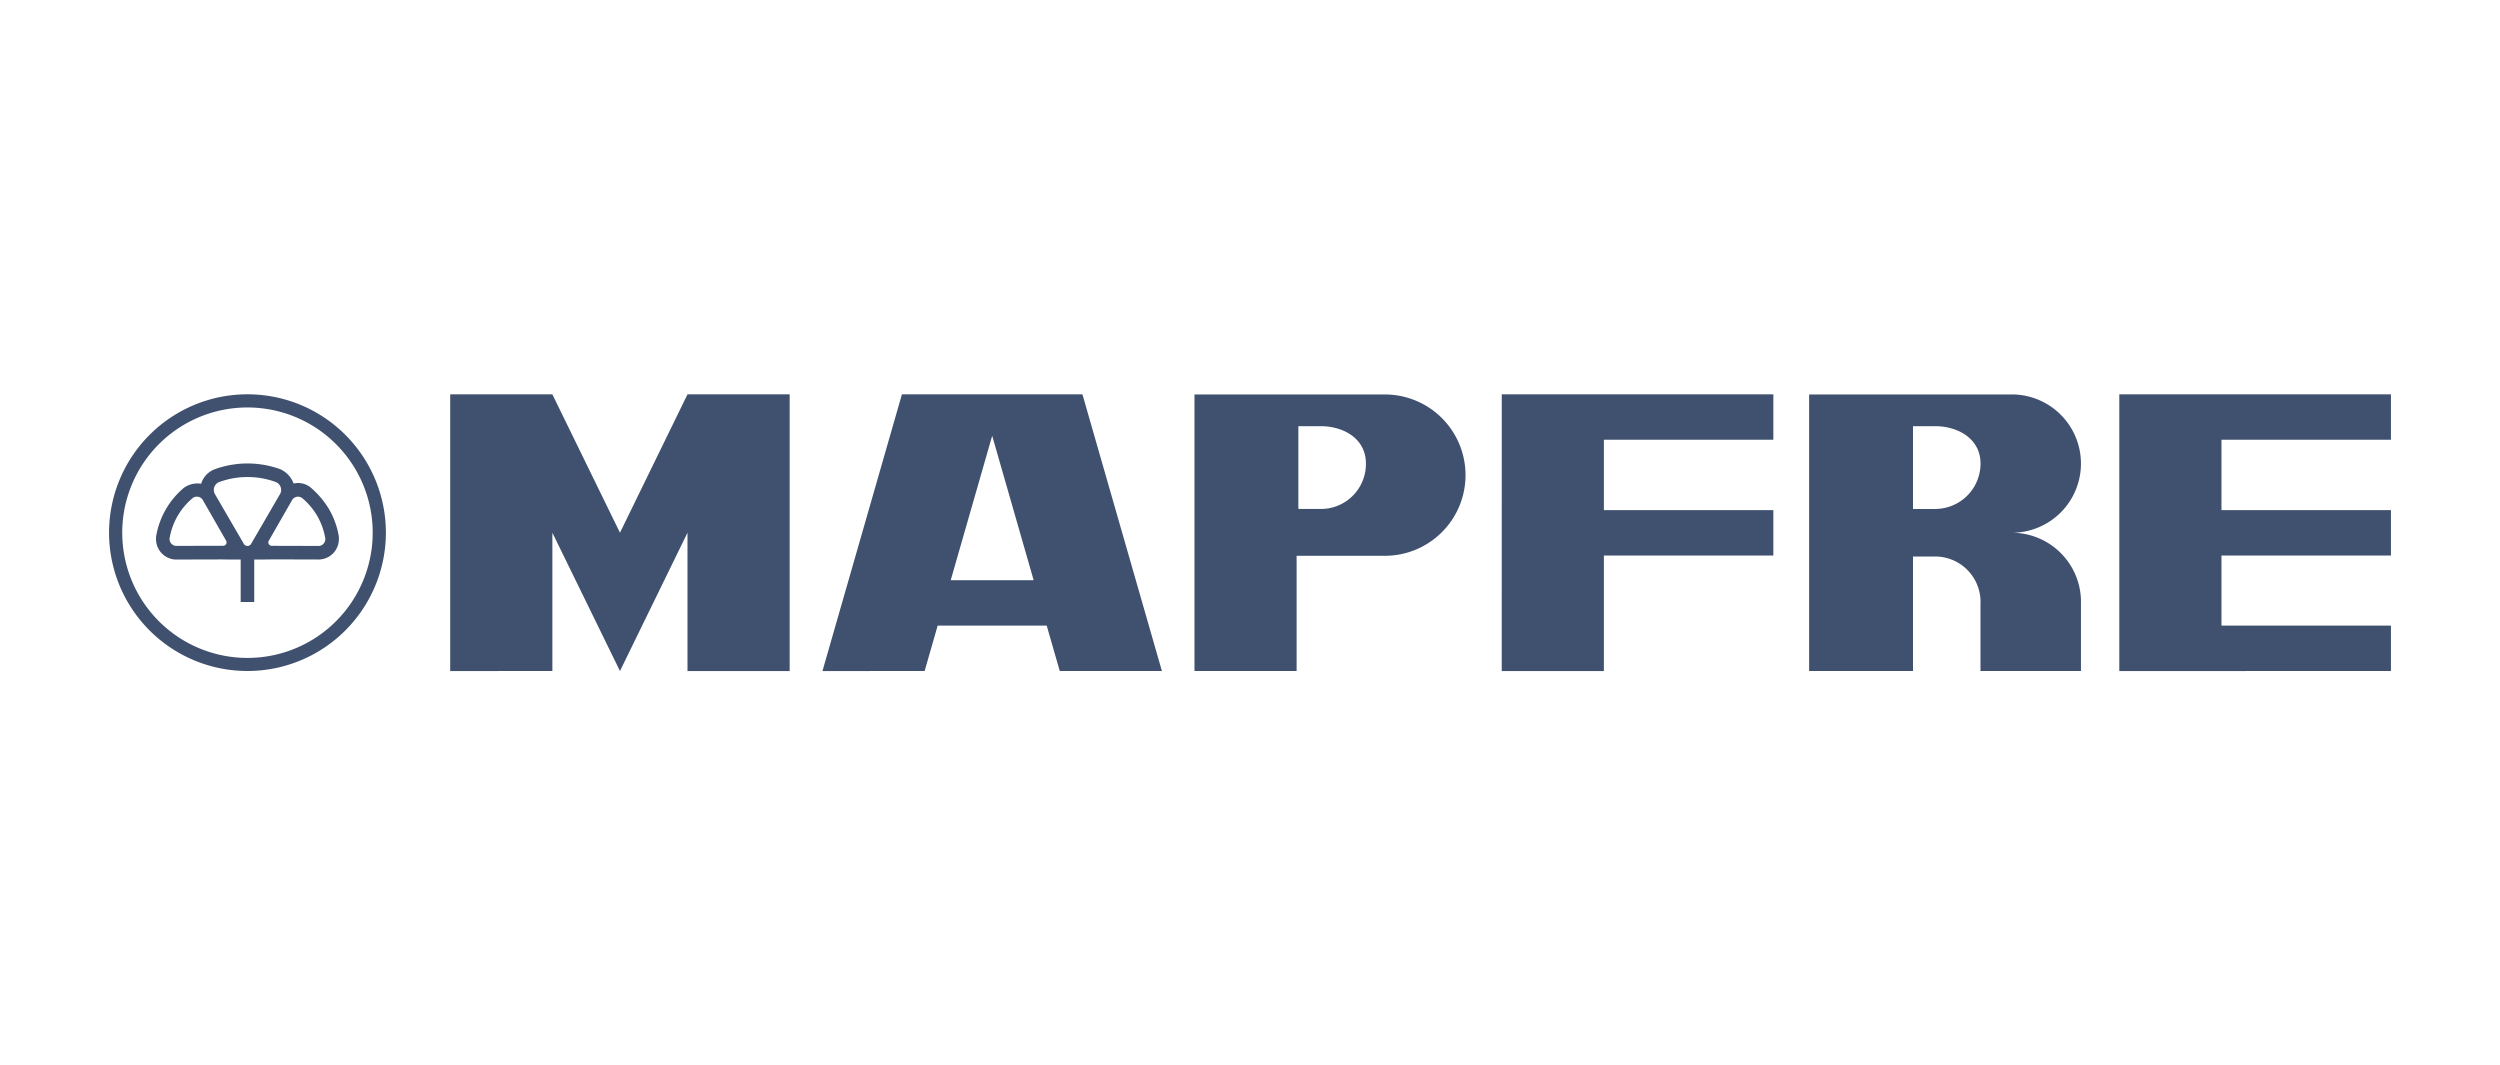 <svg xmlns="http://www.w3.org/2000/svg" xmlns:xlink="http://www.w3.org/1999/xlink" width="298" height="127" viewBox="0 0 298 127">
  <defs>
    <clipPath id="clip-path">
      <rect id="Rectangle_8843" data-name="Rectangle 8843" width="298" height="127" transform="translate(-1427 -480)" fill="#fff" stroke="#707070" stroke-width="1"/>
    </clipPath>
  </defs>
  <g id="Mask_Group_63" data-name="Mask Group 63" transform="translate(1427 480)" clip-path="url(#clip-path)">
    <path id="mapfre" d="M60.9,16.5,52.843.007H40.664v32.98H52.843V16.5L60.9,32.987,68.949,16.5v16.49H81.128V.007H68.949ZM94.509.007l-9.473,32.98H97.215l1.554-5.412h13l1.555,5.412H125.5L116.027.007Zm5.815,22.156,4.944-17.217,4.944,17.217ZM152.173.022H129.382V32.987h12.174V19.251h10.618a9.615,9.615,0,0,0,0-19.229m-7.768,13.645h-2.641V3.8h2.641c2.744,0,5.412,1.471,5.412,4.46a5.366,5.366,0,0,1-5.412,5.409m21.6,19.321h12.177V19.22h20.2V13.805h-20.2V5.419h20.2V.007H166.01ZM272,5.419V.007H239.62v32.98H272V27.575H251.8V19.22H272V13.806H251.8V5.419ZM235.05,8.259A8.244,8.244,0,0,0,226.808.017H202.648v32.97h12.381V19.335h2.639a5.413,5.413,0,0,1,5.412,5.41c0,.089,0,.178-.007.266v7.976H235.05V24.745c0-.091,0-.18,0-.271a8.249,8.249,0,0,0-8.242-7.971,8.243,8.243,0,0,0,8.242-8.243m-17.382,5.412h-2.639V3.8h2.639c2.677,0,5.412,1.466,5.412,4.455a5.412,5.412,0,0,1-5.412,5.412M16.5,0A16.5,16.5,0,0,0,0,16.5a16.761,16.761,0,0,0,.129,2.066,16.5,16.5,0,0,0,32.736,0l-1.586,0a14.926,14.926,0,0,1-29.564,0h0a14.927,14.927,0,1,1,29.566,0h1.586a16.274,16.274,0,0,0,.13-2.066A16.5,16.5,0,0,0,16.5,0M27.4,17.154a1.808,1.808,0,0,0-.031-.333,9.635,9.635,0,0,0-1.139-3.114,10.455,10.455,0,0,0-2.26-2.646A2.368,2.368,0,0,0,22,10.637a3,3,0,0,0-1.593-1.708,11.466,11.466,0,0,0-7.8,0,2.111,2.111,0,0,0-.321.146,2.642,2.642,0,0,0-1.308,1.588,2.766,2.766,0,0,0-2.07.494,9.644,9.644,0,0,0-3.279,5.669,1.808,1.808,0,0,0-.031.333,2.48,2.48,0,0,0,.377,1.408h0a2.437,2.437,0,0,0,2.183,1.13l5.366-.014c.381.014,1.391.017,2.164.017v5.055h1.617V19.695c.775,0,1.782,0,2.164-.017l5.366.014a2.451,2.451,0,0,0,1.343-.323,2.426,2.426,0,0,0,.842-.806h0a2.48,2.48,0,0,0,.376-1.408m-13.443.7a.41.41,0,0,1-.391.2l-5.46.014a.8.8,0,0,1-.48-.108.821.821,0,0,1-.408-.78,7.877,7.877,0,0,1,.952-2.67,8,8,0,0,1,1.78-2.123l.026-.022a.826.826,0,0,1,1.247.317l2.718,4.738a.411.411,0,0,1,.014.432m2.543.22a.5.5,0,0,1-.456-.29l-3.373-5.805a1.025,1.025,0,0,1-.18-.578,1.013,1.013,0,0,1,.58-.916A9.7,9.7,0,0,1,16.5,9.862a9.842,9.842,0,0,1,3.356.588l.038.017a1.013,1.013,0,0,1,.429,1.523L16.948,17.8a.508.508,0,0,1-.451.281m8.874-.113a.8.8,0,0,1-.48.108l-5.46-.015a.408.408,0,0,1-.377-.633l2.718-4.738a.831.831,0,0,1,.338-.372.819.819,0,0,1,.909.055l.026.022a7.932,7.932,0,0,1,2.732,4.793.821.821,0,0,1-.408.78" transform="translate(-1414 -433)" fill="#40516f"/>
  </g>
</svg>
